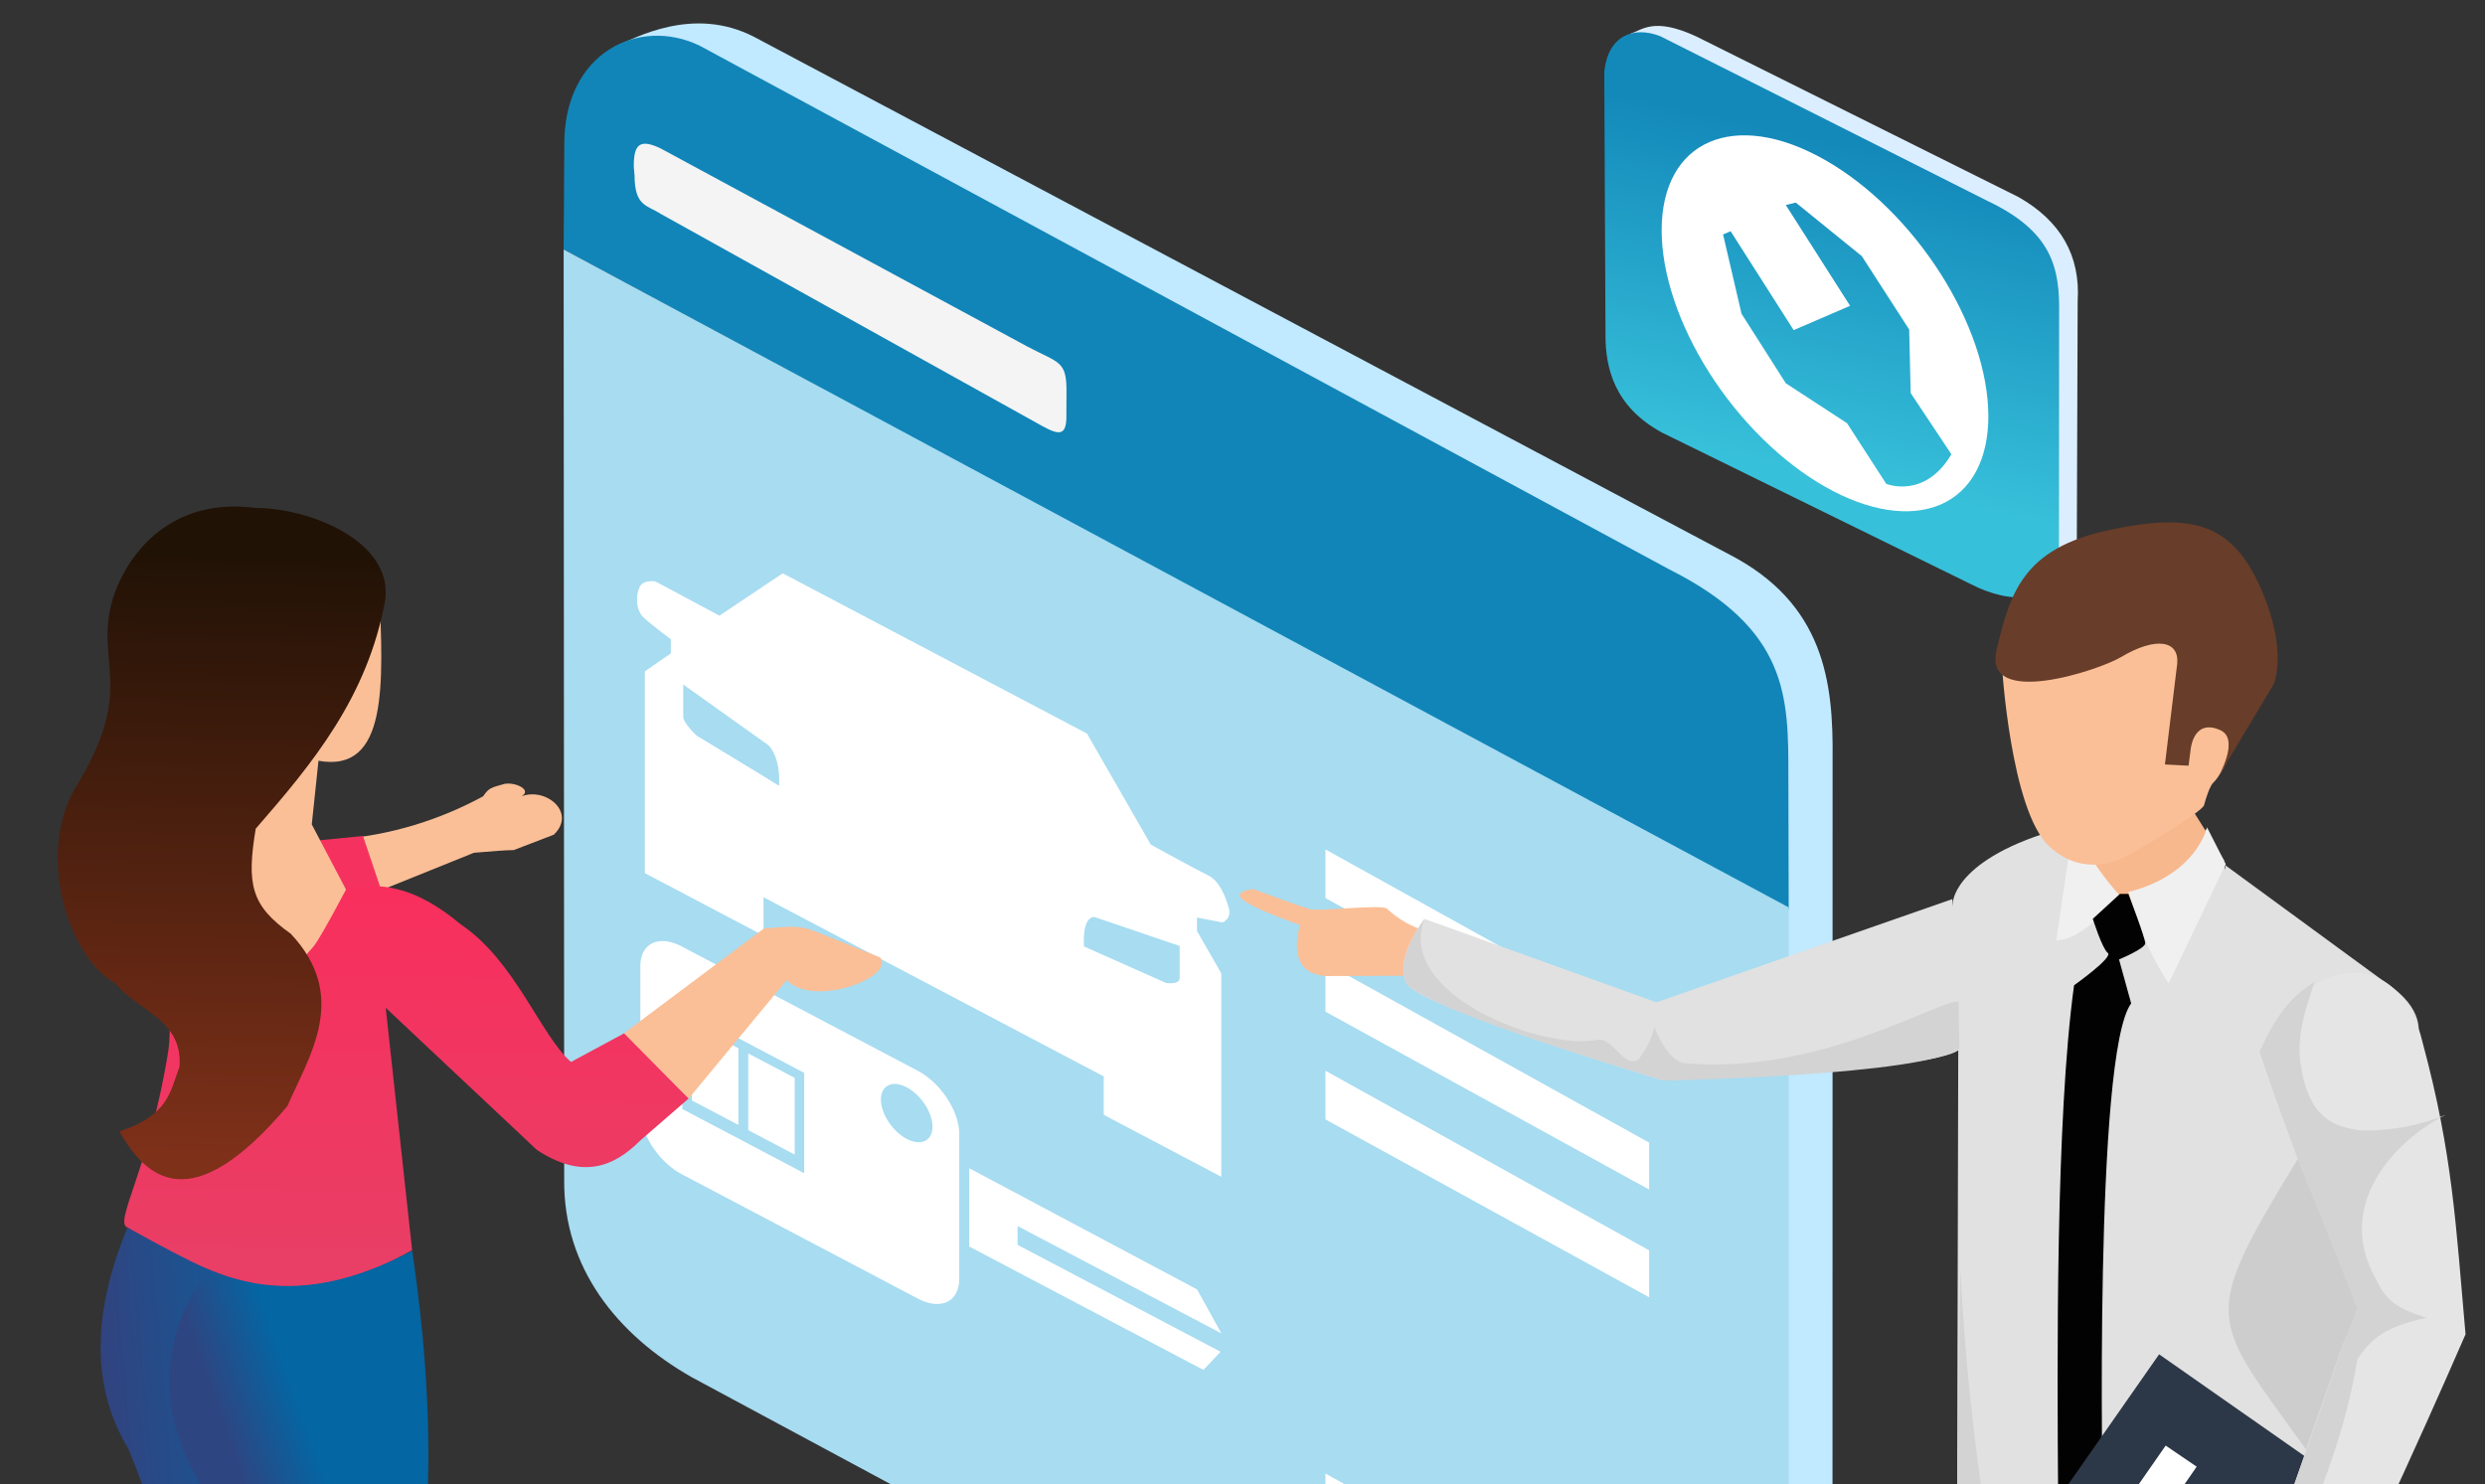 <svg xmlns="http://www.w3.org/2000/svg" xmlns:xlink="http://www.w3.org/1999/xlink" width="272.126" height="162.52" viewBox="0 0 72 43" xmlns:v="https://vecta.io/nano"><rect x="0" y="0" width="72" height="43" fill="#333333" stroke="none"/><defs><linearGradient id="A" x1="15.755" y1="278.531" x2="15.64" y2="289.15" xlink:href="#H"><stop offset="0" stop-color="#f82f5d"/><stop offset="1" stop-color="#e93e65"/></linearGradient><linearGradient id="B" x1="11.411" y1="268.919" x2="11.069" y2="286.072" xlink:href="#H"><stop offset="0" stop-color="#211206"/><stop offset="1" stop-color="#7e3019"/></linearGradient><linearGradient id="C" x1="9.367" y1="302.779" x2="13.158" y2="302.437" xlink:href="#H"><stop offset="0" stop-color="#34417d"/><stop offset="1" stop-color="#185693"/></linearGradient><linearGradient id="D" x1="14.07" y1="299.068" x2="16.2" y2="298.32" xlink:href="#H"><stop offset="0" stop-color="#2d4682"/><stop offset="1" stop-color="#0466a3"/></linearGradient><linearGradient id="E" x1="13.066" y1="181.658" x2="11.044" y2="190.824" xlink:href="#H"><stop offset="0" stop-color="#1389ba"/><stop offset="1" stop-color="#37c0da"/></linearGradient><linearGradient id="F" x1="237.188" y1="208.286" x2="235.816" y2="212.63" xlink:href="#H"><stop offset="0" stop-color="#1185b8"/></linearGradient><path id="G" d="M-390.966 228.14v1.078l7.17-4.14v-1.04z"/><linearGradient id="H" gradientUnits="userSpaceOnUse"/></defs><g transform="matrix(1.012 0 0 1.012 -5.92 -256.097)"><g transform="matrix(1.563 0 0 1.563 -329.094 -63.78)"><path d="M225.56 203.567c.357-.153 1.43-.76 2.554-.176l17.83 9.464c1.778.904 1.935 2.368 1.92 3.757l-.002 18.677c.015 1.562-.814 1.546-1.885 2.056z" fill="#c1e9ff"/><path d="M224.62 207.283l22.44 12.096-.006-2.446c0-1.442.012-2.688-2.182-3.79l-17.76-9.593c-1.11-.537-2.5.12-2.48 1.838z" fill="url(#F)"/><path d="M224.62 207.283l.01 17.045c-.014 1.61.97 2.837 2.34 3.615l17.23 9.265c1.815.865 2.844-.5 2.858-1.443l.003-16.43z" fill="#a7dcf1"/><path d="M225.905 205.764c-.002-.4.103-.518.49-.333l6.716 3.628c.583.31.725.256.72.838l-.002.412c.01.466-.188.354-.6.12l-6.83-3.798c-.25-.162-.477-.136-.48-.7z" fill="#f4f4f4"/><g transform="matrix(.827 .932 0 .827 561.903 393.981)" fill="#fff"><use xlink:href="#G"/><use xlink:href="#G" y="2.516"/><use xlink:href="#G" y="4.902"/><use xlink:href="#G" y="13.824"/></g><g transform="matrix(.224 .118 0 .224 153.986 163.521)" fill="#fff"><path d="M333.246 46.297l-5.176 6.193-5.222-.046s-.97.323-1.294 1.11-.37 2.08.323 2.357 2.22.6 2.22.6v1.156l-2.126 2.588v16.5h9.705v-3.142h27.822v3.142h9.613V60.116l-1.987-2.404v-1.11l2.08-.693s.786-.693.51-1.48-.74-1.802-1.7-1.756-4.668-.046-4.668-.046l-5.222-6.332zm-8.134 13.38l6.955 1.294s1.017.324.878 2.866c-.162-.046-6.724-.555-6.724-.555s-1.11-.416-1.11-.994zm40.592 0v2.61c0 .578-1.1.994-1.1.994l-6.724.555c-.14-2.542.878-2.866.878-2.866z"/><path d="M325.002 81.162a3.39 3.39 0 0 0-3.399 3.399v11.83a3.39 3.39 0 0 0 3.399 3.399h19.28a3.39 3.39 0 0 0 3.399-3.399V84.56a3.39 3.39 0 0 0-3.399-3.399zm18.382 1.83a2.11 2.11 0 0 1 2.108 2.108 2.11 2.11 0 0 1-2.108 2.108 2.11 2.11 0 0 1-2.108-2.108 2.11 2.11 0 0 1 2.108-2.108zm-18.35 3.235h9.967v8.203h-9.967z" paint-order="markers fill stroke"/><path d="M348.498 86.914v6.405h19.15l1.405-2.222h-16.6V89.56h16.667l-1.993-2.55z"/><path d="M325.82 87.045h3.8v6.275h-3.8zm4.606 0h3.8v6.275h-3.8z" paint-order="markers fill stroke"/></g></g><path d="M52.54 254.018c.32-.092.654-.482 1.877.087l9.225 4.598c1.2.682 1.774 1.67 1.692 2.98l-.025 7.2c-.003.653-.583 1.032-1.285 1.237z" fill="#dbeeff"/><path d="M7.967 178.607c.136.063 9.386 4.725 9.386 4.725 1.867.886 2.06 1.947 2.04 3.235l-.005 6.913c-.003 1.486-1.45 1.373-2.51.825l-8.855-4.345c-1.367-.743-1.62-1.86-1.617-2.79l-.035-7.548c.112-1.025.823-1.31 1.595-1.015z" fill="url(#E)" transform="translate(45.41 75.486)"/><path d="M15.63 277.086c1.414-.13 2.766-.53 4.05-1.225.162-.228.19-.242.617-.358.335-.063.884.22.384.4.72-.378 1.714.394 1.024 1.056l-1.147.44c-.288.004-.5.026-1.14.077l-3.198 1.29z" fill="#fabf97"/><path d="M16.242 276.996l.523 1.552-1.977.768-.54-2.124z" fill="#f5325f"/><path d="M23.725 282.642l1.847 1.865-1.4 1.215c-.77.772-1.68 1.1-2.953.26l-4.326-4.068.756 6.94c-3.097 1.784-5.72 1.08-8.15-.65-.406-.142.635-1.7 1.166-5.037.183-1.15-.256-3.696-.07-4.854l3.025 1.17c.75.002 1.538.355 2.135-.954.95-.244 2.004-.084 3.287.998 1.56 1.045 2.286 3.182 3.156 3.938z" fill="url(#A)"/><path d="M25.572 284.507l2.8-3.384c.797.805 3.12-.1 2.676-.65l-1.834-.738c-.517-.208-.8-.134-1.487-.095l-4.012 3.002 1.847 1.865m-8.854-14.567c.118 2.713.255 5.26-1.74 4.902l-.192 1.822.98 1.866c-1.188 2.24-.86 1.403-1.28 2.082l-3.854-5.163 4.6-5.5z" fill="#fabf97"/><path d="M9.268 285.456c.747 1.304 2.027 2.568 4.81-.727.606-1.406 1.798-3.126.096-4.935-1.13-.802-1.27-1.398-1.003-3.007 1.626-1.867 3.208-3.77 3.71-6.56.21-1.676-2.162-2.62-3.705-2.623-2.383-.32-3.676 1.247-4.104 2.623-.518 1.816.66 2.5-.972 5.237-1.306 2.018-.252 5.074 1.064 5.754.586.774 1.93 1.015 1.825 2.387-.283.746-.31 1.373-1.72 1.85z" fill="url(#B)"/><path d="M16.578 319.586c-1.258-1.706-2.072-3.2-1.953-4.203l-1.813.276 2.957 4.954zm-5.98-6.306l-1.075 3.206-1.07-3.528 1.005-2.362z" fill="#fabf97"/><path d="M9.5 288.205c2.066 1.148 2.715 1.432 3.68 1.61l1.415 13.965c-1.296 3.136-2.082 5.852-3.998 9.5-.407-.67-.88-1.278-1.633-1.605-.192-3.654-.613-7.41 2.74-9.5-.557-2.477-1.066-4.935-2.18-7.636-1.1-1.81-1.01-3.947-.024-6.334z" fill="url(#C)"/><path d="M17.65 288.856c.647 4.4.784 9.19-.68 12.937.992 3.997-.943 8.487-1.882 13.56-.75.614-1.297.31-2.273.307.078-5.082-.026-10.44.817-14.357-.418-1.096-.997-3.083-1.606-5.092-1.837-2.475-1.64-4.908-.21-6.8 1.553.635 3.343.777 5.835-.543z" fill="url(#D)"/><path d="M12.812 315.66c-.54.284-.8 1.112-.775 1.843l.198 3.832.552-.03-.22-2.67.614-.06c.443 1.14.98 2.194 2.4 2.423.824-.236 1.656-.43 2.374-1.227-.195-.395-.308-.682-.898-.87-.225-.037-.443.006-.82.13-.264.215-.304.107-.464.557-.907-1.474-1.463-2.56-2.962-3.926zm-3.135 1.477l-.02 1.902c.075.892.302 2-1.444.215-.934-1.022-1.774-2.067-.2-3.712l-.053-.828-.95.973-.37-.256 1.207-1.698c.14-.85.057-1.862 1.125-2.055.577.216.987.814 1.2 1.84-.222 1.06-.386 2.27-.496 3.62z" fill="#33417d"/><g transform="matrix(.58 0 0 .556 -84.091 166.002)"><path d="M270.7 285.084c4.416.615 1.344 3.57 5.44 5.15.545.885 2.834 1.685 1.935 2.57-.663 2.546-4.667 1.42-7.687-1.077l-.82.2-3.87-2.688-.1-3.984zm-13.42.54c-4.156.58-1.466 3.398-5.318 4.885-.513.833-2.666 1.586-1.82 2.42.624 2.396 5.557 1.618 8.398-.732l.773-.203 2.998-2.45-.227-3.75z" fill="#140f15"/><path d="M271.21 238.8l.493 23.843c0 3.007 1.99 24.523 1.99 24.523-2.607 1.14-5.046 2.046-8.134-1.023l-1.15-23.75-2.284-12.22-1.276 14.202 1.382 22.345c-3.86 1.566-6.557 1.772-8.08-.6l-.233-22.388-1.27-28.788s9.87 4.837 18.562 3.856z" fill="#212121"/><path d="M263.968 199.274l1.94 4.252-5.454 34.293-6.376-2.103.354-34.607 3.388-2.343c-.08 1.05.618 2.384 1.895 3.928 0 0 3.004-.462 4.252-3.42z" fill="#e1e1e1"/><path d="M266.103 256.255l-2 2.44c.6 1.675 1.215 2.947 2.26 3.173-1.266.623-1.594 1.977-1.5 3.666-.423 6.414 1.053 11.015 2.6 16.82 1.497 1.712 3.66 2.065 5.6 2.268l-2.776-29.54zm-9.025-16.415c1.616 1.358 4.214.787 3.953 6.13l-.4 13.176c-.6 1.675-1.762 1.55-2.807 1.776 1.266.623 1.594 1.977 1.5 3.666.212 6.422-1.28 12.54-.46 18.258-1.497 1.712-1.116 2.106-3.066 2.308l-1.722-18.06-.825-27.198z" fill="#2a2a2a"/><path d="M271.6 237.176s-.588-3.922.196-8.954l2.55-15.752.065-2.418s.458-1.307-1.242-2.614l-8.3-6.34c.5.1-3.593 11.613-5.392 14.183.786 3.872-.272 22.6-.098 27.255 4.836-.072 8.328-3.17 12.222-5.36zm-14.182-38.106s-3.426 7.487-1.58 14.742c-1.673 9.005.364 26.576 1 27.22-2.848-1.484-4.2-3.165-5.163-4.902l.065-27.516c-.327-3.595-.26-5.62-.26-5.62s.13-2.418 5.948-3.922z" fill="#e1e1e1"/><path d="M258.17 200.77l2.418 3.366 4.28-3.235-2.06-3.43z" fill="#f7b88d"/><g fill="#f0f0f0"><path d="M260.132 202.51c.415 1.522.96 3.07 1.987 4.714l2.82-6.147-.924-1.895s-.508 2.45-3.882 3.328z"/><path d="M259.67 202.647s-1.618 2.31-3.096 2.357l.832-5.916.555-.508s-1.11.693 1.7 4.067z"/></g><path d="M258.376 203.895s.462 1.525.74 1.756-1.664 1.664-1.664 1.664c-.906 6.845-.84 19.283-.786 26.488l.985.74 1.216-.693s-.445-23.022 1.404-25.6l-.6-2.265s1.294-.555 1.294-.832-.832-2.542-.832-2.542h-.416z" fill="#020202"/><path d="M261.65 226.32l14.856 10.843-6.4 10.08-15.143-10.94z" fill="#2c3747"/><path d="M261.974 231.02l1.53 1.085-2.84 4.288-1.54-1.103z" fill="#fff"/><path d="M266.67 238.364l-.6 1.27c-.393 1.79-1.42 2.583-2.403 3.443 0 0 .695 3.96 3.79 2.25 1.86-1.18 1.98-3.677 2.288-6.03z" fill="#fabf97"/><path d="M266.556 210.828l4.813 13.12-4.662 13.86c-.49 1.407 2.124 3.368 3.235 2.265.878-.462 6.834-14.783 6.834-14.783-.48-5.62-.63-9.27-2.113-15.004-1.14-5.098-5.84-4.7-8.107.544z" fill="#e5e5e5"/><path d="M225.313 204.466c-.838-.253-1.52-.838-1.773-1.09s-3.33.156-3.818.018-2.786-1.033-2.786-1.033-1.188.117-.4.643 2.708 1.208 2.708 1.208-.838 2.552 1.344 2.63l4.422-.018s.78-1.792.292-2.357z" fill="#fabf97"/><path d="M251.443 202.878l-14.604 5.315-11.462-4.298s-1.525 2.08-.878 3.328 12.663 4.99 12.663 4.99 14.327-.508 14.697-1.7-.416-7.626-.416-7.626z" fill="#e1e1e1"/><path d="M251.788 210.56c-1.633 1.407-14.598 1.663-14.598 1.663-4.223-1.354-11.19-3.604-12.65-4.922-.588-1 .325-2.705.84-3.37-1.392 3.875 5.824 6.722 8.48 6.203.885-.197 1.314 1.508 2.105.994.464-.697.578-.94.774-1.653.288.806.794 1.64 1.386 1.842 6.673.677 12.59-3.234 13.622-3.167l.042 2.41z" fill="#d3d3d3"/><path d="M253.886 190.797s.425 7.5 2.337 9.363 4.02.392 4.02.392 3.53-2.124 3.627-2.516.3-1.03.474-1.176.882-1.258.768-1.748c.027-2.564.212-5.867-.945-6.964-2.064-1.958-6.508-.102-10.28 2.65z" fill="#fabf97"/><path d="M261.937 195.946l.605-5.18c.114-1.21-1.05-1.423-2.783-.344-1.1.684-6.804 2.645-6.134-.36s1.34-5.23 5.507-6.177 6.11-.343 7.516 2.94.654 5 .654 5l-2.76 4.804s1.127-1.977.13-2.45-1.39.3-1.47 1.03l-.098.8z" fill="#683d29"/><path d="M269.328 207.143c-1.41.87-2.118 2.21-2.73 3.61 1.24 3.79 3.297 9.503 4.792 13.132l-4.672 13.92c-.408 1.786 2.366 3.2 3.302 2.23l.16-.207c-.464-.292-2.462-.388-2.713-1.19 1.482-3.683 3.206-7.232 3.973-12.072.505-.73 1.036-1.638 3.43-2.127-1.775-.55-2.093-1.102-2.534-2.025-2.045-3.82.974-7.127 3.472-8.433-1.31.574-2.67.81-4.06.82-1.86-.164-2.8-1.058-3.126-3.533-.175-1.434.264-2.78.705-4.126z" fill="#d3d3d3"/><path d="M268.493 216.26c-4.885 8.37-4.324 8.07.408 14.96l1.78-5.275.75-1.996z" fill="#cdcdcd"/><path d="M251.837 221.9l-.18 14.242c.336.45.412 1 1.148 1.296.154-.554.285-1.597.266-2.942-.637-4.128-1.026-8.425-1.235-12.596z" fill="#d3d3d3"/></g><path d="M58.1 257.64c2.583 1.47 4.677 4.756 4.677 7.34 0 1.24-.493 2.15-1.37 2.527s-2.067.194-3.307-.513-2.43-1.876-3.307-3.252-1.37-2.846-1.37-4.087c0-2.583 2.094-3.485 4.677-2.015zm-.837 1.22l-.285.07 1.84 2.886-1.615.696-1.805-2.832-.216.093.528 2.27 1.268 1.99 1.753 1.144 1.123 1.736s1.097.452 1.865-.847l-1.166-1.752-.043-1.82-1.356-2.1z" fill="#fff" paint-order="markers fill stroke"/></g></svg>